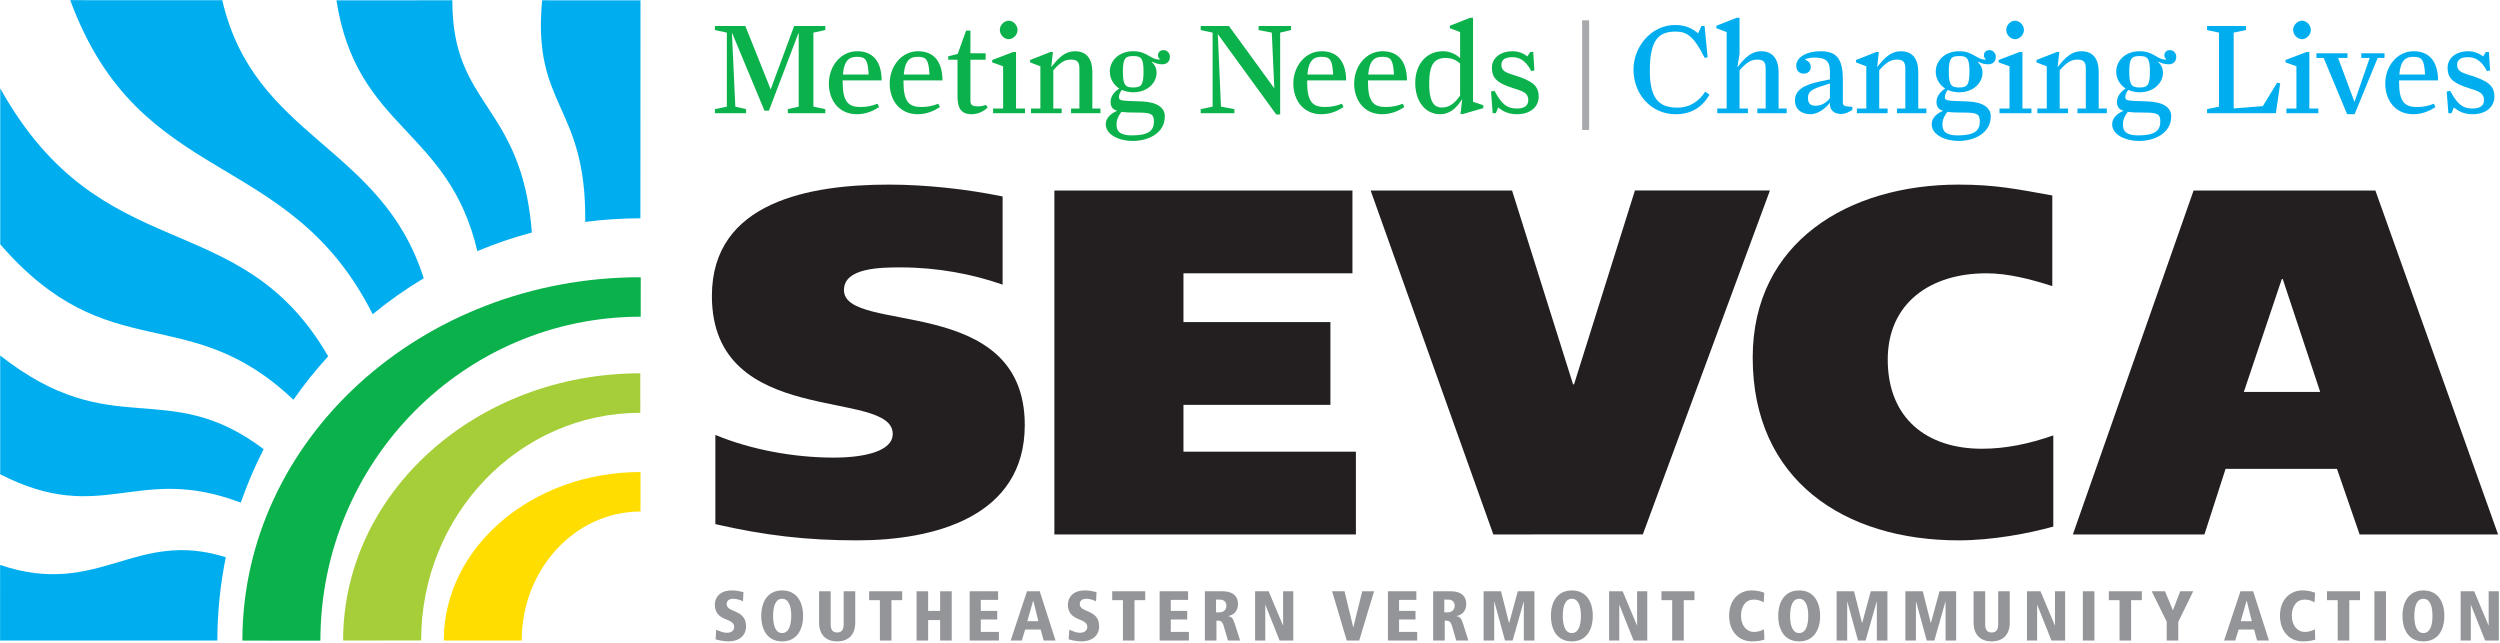<?xml version="1.0" encoding="UTF-8" standalone="no"?>
<!DOCTYPE svg PUBLIC "-//W3C//DTD SVG 1.1//EN" "http://www.w3.org/Graphics/SVG/1.1/DTD/svg11.dtd">
<svg width="100%" height="100%" viewBox="0 0 1170 301" version="1.1" xmlns="http://www.w3.org/2000/svg" xmlns:xlink="http://www.w3.org/1999/xlink" xml:space="preserve" xmlns:serif="http://www.serif.com/" style="fill-rule:evenodd;clip-rule:evenodd;stroke-linejoin:round;stroke-miterlimit:2;">
    <g transform="matrix(1,0,0,1,-693.748,-1501.69)">
        <g transform="matrix(4.167,0,0,4.167,0,0)">
            <g id="Layer-1" serif:id="Layer 1">
                <g transform="matrix(1,0,0,1,246.78,363.755)">
                    <path d="M0,8.881L1.338,8.597L1.338,0.284L0,-0.001L0,-0.456L3.416,-0.456L6.263,6.661L8.896,-0.456L12.397,-0.456L12.397,-0.001L11.06,0.284L11.06,8.597L12.397,8.881L12.397,9.337L8.185,9.337L8.185,8.881L9.408,8.597L9.408,0.27L6.063,9.052L5.565,9.052L1.907,0.27L2.291,8.597L3.501,8.881L3.501,9.337L0,9.337L0,8.881Z" style="fill:rgb(11,177,75);fill-rule:nonzero;"/>
                </g>
                <g transform="matrix(1,0,0,1,261.155,370.586)">
                    <path d="M0,-1.836L2.89,-1.836C2.805,-3.487 2.548,-3.828 1.595,-3.828C0.769,-3.828 0.143,-3.516 0,-1.836M-1.579,-0.825C-1.579,-2.747 -0.271,-4.455 1.608,-4.455C3.061,-4.455 4.327,-3.658 4.355,-1.182L-0.028,-1.182L-0.028,-0.996C-0.028,1.238 0.612,1.809 1.965,1.809C2.762,1.809 3.288,1.666 3.887,1.437L4.057,1.822C3.388,2.249 2.591,2.619 1.566,2.619C-0.54,2.619 -1.579,0.954 -1.579,-0.825" style="fill:rgb(11,177,75);fill-rule:nonzero;"/>
                </g>
                <g transform="matrix(1,0,0,1,267.987,370.586)">
                    <path d="M0,-1.836L2.89,-1.836C2.805,-3.487 2.548,-3.828 1.595,-3.828C0.769,-3.828 0.143,-3.516 0,-1.836M-1.579,-0.825C-1.579,-2.747 -0.271,-4.455 1.608,-4.455C3.061,-4.455 4.327,-3.658 4.355,-1.182L-0.028,-1.182L-0.028,-0.996C-0.028,1.238 0.612,1.809 1.965,1.809C2.762,1.809 3.288,1.666 3.887,1.437L4.057,1.822C3.388,2.249 2.591,2.619 1.566,2.619C-0.54,2.619 -1.579,0.954 -1.579,-0.825" style="fill:rgb(11,177,75);fill-rule:nonzero;"/>
                </g>
                <g transform="matrix(1,0,0,1,272.984,370.315)">
                    <path d="M0,-3.615L1.067,-3.886L2.007,-6.505L2.491,-6.505L2.491,-3.956L4.199,-3.956L4.199,-3.231L2.491,-3.231L2.491,1.366C2.491,1.808 2.662,2.007 3.303,2.007C3.715,2.007 3.985,1.922 4.256,1.851L4.427,2.15C3.985,2.534 3.431,2.89 2.604,2.89C1.324,2.89 1.039,2.022 1.039,0.883L1.039,-3.231L0,-3.231L0,-3.615Z" style="fill:rgb(11,177,75);fill-rule:nonzero;"/>
                </g>
                <g transform="matrix(1,0,0,1,278.777,372.053)">
                    <path d="M0,-8.313C0,-8.84 0.47,-9.352 0.996,-9.352C1.522,-9.352 1.992,-8.84 1.992,-8.313C1.992,-7.788 1.522,-7.274 0.996,-7.274C0.47,-7.274 0,-7.788 0,-8.313M-0.755,0.511L0.37,0.511L0.37,-4.229L-0.854,-4.67L-0.854,-4.94L1.494,-5.836L1.821,-5.836L1.821,0.511L2.832,0.511L2.832,1.039L-0.755,1.039L-0.755,0.511Z" style="fill:rgb(11,177,75);fill-rule:nonzero;"/>
                </g>
                <g transform="matrix(1,0,0,1,282.278,366.658)">
                    <path d="M0,5.907L1.054,5.907L1.054,1.167L-0.1,0.725L-0.1,0.456L2.178,-0.441L2.463,-0.441L2.277,1.21L2.306,1.224C3.132,0.157 3.857,-0.527 4.939,-0.527C6.32,-0.527 6.89,0.427 6.89,1.794L6.89,5.907L7.801,5.907L7.801,6.434L4.498,6.434L4.498,5.907L5.438,5.907L5.438,1.409C5.438,0.669 5.182,0.413 4.483,0.413C3.772,0.413 3.288,0.741 2.506,1.608L2.506,5.907L3.444,5.907L3.444,6.434L0,6.434L0,5.907Z" style="fill:rgb(11,177,75);fill-rule:nonzero;"/>
                </g>
                <g transform="matrix(1,0,0,1,294.918,373.789)">
                    <path d="M0,-5.366C0,-6.875 -0.271,-7.117 -1.153,-7.117C-2.035,-7.117 -2.32,-6.875 -2.32,-5.366C-2.32,-3.844 -2.035,-3.588 -1.153,-3.588C-0.271,-3.588 0,-3.844 0,-5.366M-2.477,-0.854C-2.804,-0.428 -3.032,-0.014 -3.032,0.569C-3.032,1.124 -2.89,1.793 -1.295,1.793C0.584,1.793 1.167,1.238 1.167,0.242C1.167,-0.64 0.825,-0.769 -0.74,-0.769C-1.48,-0.769 -2.05,-0.783 -2.477,-0.854M-4.242,0.541C-4.242,-0.185 -3.644,-0.683 -2.961,-0.969C-3.516,-1.138 -3.701,-1.452 -3.701,-1.993C-3.701,-2.662 -3.174,-3.174 -2.733,-3.472C-3.402,-3.914 -3.786,-4.612 -3.786,-5.366C-3.786,-6.562 -2.804,-7.658 -1.153,-7.658C0.441,-7.658 0.769,-6.705 1.822,-6.719L1.822,-6.79C1.693,-6.875 1.623,-7.017 1.623,-7.217C1.623,-7.487 1.822,-7.786 2.249,-7.786C2.662,-7.786 2.961,-7.429 2.961,-7.046C2.961,-6.49 2.604,-6.191 2.106,-6.191C1.637,-6.191 1.267,-6.32 0.982,-6.49L0.939,-6.448C1.21,-6.164 1.466,-5.836 1.466,-5.224C1.466,-4.156 0.484,-3.047 -1.153,-3.047C-1.637,-3.047 -2.078,-3.146 -2.434,-3.316C-2.619,-3.074 -2.762,-2.79 -2.762,-2.519C-2.762,-2.05 -2.463,-2.107 -0.214,-2.021C1.565,-1.95 2.392,-1.295 2.392,-0.355C2.392,1.594 0.47,2.42 -1.225,2.42C-2.662,2.42 -4.242,1.765 -4.242,0.541" style="fill:rgb(11,177,75);fill-rule:nonzero;"/>
                </g>
                <g transform="matrix(1,0,0,1,303.259,372.323)">
                    <path d="M0,-8.114L0.355,0.029L1.864,0.313L1.864,0.769L-1.922,0.769L-1.922,0.313L-0.584,0.029L-0.584,-8.284L-1.922,-8.569L-1.922,-9.024L1.252,-9.024L6.348,-2.022L6.063,-8.284L4.583,-8.569L4.583,-9.024L8.226,-9.024L8.226,-8.569L7.003,-8.284L7.003,0.91L6.562,0.91L0,-8.114Z" style="fill:rgb(11,177,75);fill-rule:nonzero;"/>
                </g>
                <g transform="matrix(1,0,0,1,313.32,370.586)">
                    <path d="M0,-1.836L2.891,-1.836C2.805,-3.487 2.549,-3.828 1.596,-3.828C0.77,-3.828 0.143,-3.516 0,-1.836M-1.578,-0.825C-1.578,-2.747 -0.27,-4.455 1.609,-4.455C3.061,-4.455 4.328,-3.658 4.355,-1.182L-0.027,-1.182L-0.027,-0.996C-0.027,1.238 0.613,1.809 1.965,1.809C2.762,1.809 3.289,1.666 3.887,1.437L4.057,1.822C3.389,2.249 2.592,2.619 1.566,2.619C-0.539,2.619 -1.578,0.954 -1.578,-0.825" style="fill:rgb(11,177,75);fill-rule:nonzero;"/>
                </g>
                <g transform="matrix(1,0,0,1,320.152,370.586)">
                    <path d="M0,-1.836L2.891,-1.836C2.805,-3.487 2.549,-3.828 1.596,-3.828C0.77,-3.828 0.143,-3.516 0,-1.836M-1.578,-0.825C-1.578,-2.747 -0.27,-4.455 1.609,-4.455C3.061,-4.455 4.328,-3.658 4.355,-1.182L-0.027,-1.182L-0.027,-0.996C-0.027,1.238 0.613,1.809 1.965,1.809C2.762,1.809 3.289,1.666 3.887,1.437L4.057,1.822C3.389,2.249 2.592,2.619 1.566,2.619C-0.539,2.619 -1.578,0.954 -1.578,-0.825" style="fill:rgb(11,177,75);fill-rule:nonzero;"/>
                </g>
                <g transform="matrix(1,0,0,1,330.473,364.451)">
                    <path d="M0,6.676L0,3.061C-0.441,2.662 -0.953,2.434 -1.65,2.434C-2.164,2.434 -2.549,2.563 -2.861,2.862C-3.289,3.274 -3.473,4.086 -3.473,5.381C-3.473,6.648 -3.23,7.43 -2.818,7.758C-2.563,7.957 -2.264,8 -2.035,8C-1.082,8 -0.527,7.373 0,6.676M-5.039,5.252C-5.039,3.061 -3.715,1.68 -1.936,1.68C-1.195,1.68 -0.527,1.965 0,2.448L0,-0.47L-1.152,-0.91L-1.152,-1.181L1.125,-2.078L1.451,-2.078L1.451,7.36L2.605,7.743L2.605,8.071L0.328,8.726L0.043,8.726L0.229,7.117L0.199,7.104C-0.441,8.1 -1.182,8.754 -2.234,8.754C-3.914,8.754 -5.039,7.317 -5.039,5.252" style="fill:rgb(11,177,75);fill-rule:nonzero;"/>
                </g>
                <g transform="matrix(1,0,0,1,334.742,366.885)">
                    <path d="M0,5.566L-0.256,6.207L-0.611,6.207L-0.797,3.772L-0.412,3.687C0.428,5.253 1.025,5.679 2.107,5.679C3.061,5.679 3.387,5.281 3.387,4.726C3.387,3.986 2.848,3.744 1.85,3.445C-0.342,2.791 -0.697,2.092 -0.697,1.111C-0.697,-0.1 0.398,-0.754 1.58,-0.754C2.277,-0.754 2.848,-0.526 3.287,-0.17L3.602,-0.668L3.943,-0.668L4.07,1.395L3.729,1.48C3.047,0.185 2.32,-0.085 1.58,-0.085C0.797,-0.085 0.369,0.185 0.369,0.769C0.369,1.395 0.783,1.623 1.623,1.878C3.871,2.562 4.555,3.117 4.555,4.355C4.555,5.466 3.658,6.32 2.107,6.32C1.152,6.32 0.57,6.007 0,5.566" style="fill:rgb(11,177,75);fill-rule:nonzero;"/>
                </g>
                <g transform="matrix(1,0,0,1,0,-54.371)">
                    <rect x="344.18" y="417.029" width="0.783" height="12.313" style="fill:rgb(167,169,172);"/>
                </g>
                <g transform="matrix(1,0,0,1,349.943,368.194)">
                    <path d="M0,0.001C0,-2.548 1.965,-5.01 4.684,-5.01C5.965,-5.01 6.676,-4.554 7.26,-4.07L7.629,-4.895L7.986,-4.895L8.328,-1.395L8,-1.31C6.805,-3.714 6.008,-4.27 4.754,-4.27C2.861,-4.27 1.836,-3.415 1.836,0.144C1.836,3.303 2.904,4.271 4.926,4.271C6.363,4.271 7.389,3.517 8.057,2.478L8.541,2.819C7.715,4.228 6.506,5.011 4.74,5.011C1.908,5.011 0,2.677 0,0.001" style="fill:rgb(0,174,239);fill-rule:nonzero;"/>
                </g>
                <g transform="matrix(1,0,0,1,359.352,362.901)">
                    <path d="M0,9.664L1.055,9.664L1.055,1.081L-0.1,0.641L-0.1,0.369L2.178,-0.527L2.506,-0.527L2.506,3.516L2.277,4.967L2.307,4.981C3.133,3.914 3.857,3.23 4.939,3.23C6.32,3.23 6.891,4.256 6.891,5.551L6.891,9.664L7.801,9.664L7.801,10.191L4.498,10.191L4.498,9.664L5.438,9.664L5.438,5.166C5.438,4.426 5.182,4.17 4.484,4.17C3.773,4.17 3.289,4.498 2.506,5.365L2.506,9.664L3.445,9.664L3.445,10.191L0,10.191L0,9.664Z" style="fill:rgb(0,174,239);fill-rule:nonzero;"/>
                </g>
                <g transform="matrix(1,0,0,1,372.006,367.924)">
                    <path d="M0,3.488L0,1.822L-1.082,2.177C-2.234,2.562 -2.463,2.861 -2.463,3.459C-2.463,4.071 -2.191,4.328 -1.623,4.328C-0.939,4.328 -0.469,4.029 0,3.488M-3.928,3.758C-3.928,2.549 -2.918,1.978 -1.082,1.594L0,1.367L0,0.427C0,-0.811 -0.641,-1.081 -1.75,-1.081C-2.234,-1.081 -2.605,-0.967 -2.775,-0.882L-2.775,-0.825C-2.334,-0.711 -2.148,-0.341 -2.148,0C-2.148,0.414 -2.477,0.726 -2.945,0.726C-3.445,0.726 -3.785,0.356 -3.785,-0.157C-3.785,-1.224 -2.406,-1.793 -1.109,-1.793C0.584,-1.793 1.451,-1.153 1.451,1.338L1.451,3.915C1.451,4.355 1.637,4.413 2.52,4.455L2.52,4.783C2.291,4.939 1.836,5.253 1.225,5.253C0.512,5.253 0,4.84 0,4.185L0,3.986C-0.455,4.597 -1.324,5.281 -2.191,5.281C-3.23,5.281 -3.928,4.683 -3.928,3.758" style="fill:rgb(0,174,239);fill-rule:nonzero;"/>
                </g>
                <g transform="matrix(1,0,0,1,375.037,366.658)">
                    <path d="M0,5.907L1.055,5.907L1.055,1.167L-0.1,0.725L-0.1,0.456L2.178,-0.441L2.463,-0.441L2.277,1.21L2.307,1.224C3.133,0.157 3.857,-0.527 4.939,-0.527C6.32,-0.527 6.891,0.427 6.891,1.794L6.891,5.907L7.801,5.907L7.801,6.434L4.498,6.434L4.498,5.907L5.438,5.907L5.438,1.409C5.438,0.669 5.182,0.413 4.484,0.413C3.773,0.413 3.289,0.741 2.506,1.608L2.506,5.907L3.445,5.907L3.445,6.434L0,6.434L0,5.907Z" style="fill:rgb(0,174,239);fill-rule:nonzero;"/>
                </g>
                <g transform="matrix(1,0,0,1,387.678,373.789)">
                    <path d="M0,-5.366C0,-6.875 -0.271,-7.117 -1.154,-7.117C-2.035,-7.117 -2.32,-6.875 -2.32,-5.366C-2.32,-3.844 -2.035,-3.588 -1.154,-3.588C-0.271,-3.588 0,-3.844 0,-5.366M-2.477,-0.854C-2.805,-0.428 -3.033,-0.014 -3.033,0.569C-3.033,1.124 -2.891,1.793 -1.295,1.793C0.584,1.793 1.166,1.238 1.166,0.242C1.166,-0.64 0.824,-0.769 -0.74,-0.769C-1.48,-0.769 -2.051,-0.783 -2.477,-0.854M-4.242,0.541C-4.242,-0.185 -3.645,-0.683 -2.961,-0.969C-3.516,-1.138 -3.701,-1.452 -3.701,-1.993C-3.701,-2.662 -3.174,-3.174 -2.734,-3.472C-3.402,-3.914 -3.787,-4.612 -3.787,-5.366C-3.787,-6.562 -2.805,-7.658 -1.154,-7.658C0.441,-7.658 0.768,-6.705 1.822,-6.719L1.822,-6.79C1.693,-6.875 1.623,-7.017 1.623,-7.217C1.623,-7.487 1.822,-7.786 2.248,-7.786C2.662,-7.786 2.961,-7.429 2.961,-7.046C2.961,-6.49 2.604,-6.191 2.105,-6.191C1.637,-6.191 1.266,-6.32 0.982,-6.49L0.939,-6.448C1.209,-6.164 1.465,-5.836 1.465,-5.224C1.465,-4.156 0.484,-3.047 -1.154,-3.047C-1.637,-3.047 -2.078,-3.146 -2.434,-3.316C-2.619,-3.074 -2.762,-2.79 -2.762,-2.519C-2.762,-2.05 -2.463,-2.107 -0.215,-2.021C1.564,-1.95 2.391,-1.295 2.391,-0.355C2.391,1.594 0.469,2.42 -1.225,2.42C-2.662,2.42 -4.242,1.765 -4.242,0.541" style="fill:rgb(0,174,239);fill-rule:nonzero;"/>
                </g>
                <g transform="matrix(1,0,0,1,391.805,372.053)">
                    <path d="M0,-8.313C0,-8.84 0.471,-9.352 0.996,-9.352C1.523,-9.352 1.992,-8.84 1.992,-8.313C1.992,-7.788 1.523,-7.274 0.996,-7.274C0.471,-7.274 0,-7.788 0,-8.313M-0.754,0.511L0.371,0.511L0.371,-4.229L-0.854,-4.67L-0.854,-4.94L1.494,-5.836L1.822,-5.836L1.822,0.511L2.832,0.511L2.832,1.039L-0.754,1.039L-0.754,0.511Z" style="fill:rgb(0,174,239);fill-rule:nonzero;"/>
                </g>
                <g transform="matrix(1,0,0,1,395.307,366.658)">
                    <path d="M0,5.907L1.053,5.907L1.053,1.167L-0.1,0.725L-0.1,0.456L2.178,-0.441L2.463,-0.441L2.277,1.21L2.305,1.224C3.131,0.157 3.857,-0.527 4.939,-0.527C6.32,-0.527 6.889,0.427 6.889,1.794L6.889,5.907L7.801,5.907L7.801,6.434L4.498,6.434L4.498,5.907L5.438,5.907L5.438,1.409C5.438,0.669 5.182,0.413 4.482,0.413C3.771,0.413 3.287,0.741 2.504,1.608L2.504,5.907L3.443,5.907L3.443,6.434L0,6.434L0,5.907Z" style="fill:rgb(0,174,239);fill-rule:nonzero;"/>
                </g>
                <g transform="matrix(1,0,0,1,407.945,373.789)">
                    <path d="M0,-5.366C0,-6.875 -0.27,-7.117 -1.152,-7.117C-2.035,-7.117 -2.32,-6.875 -2.32,-5.366C-2.32,-3.844 -2.035,-3.588 -1.152,-3.588C-0.27,-3.588 0,-3.844 0,-5.366M-2.477,-0.854C-2.803,-0.428 -3.031,-0.014 -3.031,0.569C-3.031,1.124 -2.889,1.793 -1.295,1.793C0.584,1.793 1.168,1.238 1.168,0.242C1.168,-0.64 0.826,-0.769 -0.74,-0.769C-1.48,-0.769 -2.049,-0.783 -2.477,-0.854M-4.242,0.541C-4.242,-0.185 -3.643,-0.683 -2.961,-0.969C-3.516,-1.138 -3.701,-1.452 -3.701,-1.993C-3.701,-2.662 -3.174,-3.174 -2.732,-3.472C-3.402,-3.914 -3.785,-4.612 -3.785,-5.366C-3.785,-6.562 -2.803,-7.658 -1.152,-7.658C0.441,-7.658 0.77,-6.705 1.822,-6.719L1.822,-6.79C1.693,-6.875 1.623,-7.017 1.623,-7.217C1.623,-7.487 1.822,-7.786 2.25,-7.786C2.662,-7.786 2.961,-7.429 2.961,-7.046C2.961,-6.49 2.605,-6.191 2.107,-6.191C1.637,-6.191 1.268,-6.32 0.982,-6.49L0.939,-6.448C1.211,-6.164 1.467,-5.836 1.467,-5.224C1.467,-4.156 0.484,-3.047 -1.152,-3.047C-1.637,-3.047 -2.078,-3.146 -2.434,-3.316C-2.619,-3.074 -2.762,-2.79 -2.762,-2.519C-2.762,-2.05 -2.463,-2.107 -0.213,-2.021C1.566,-1.95 2.393,-1.295 2.393,-0.355C2.393,1.594 0.471,2.42 -1.225,2.42C-2.662,2.42 -4.242,1.765 -4.242,0.541" style="fill:rgb(0,174,239);fill-rule:nonzero;"/>
                </g>
                <g transform="matrix(1,0,0,1,414.365,363.755)">
                    <path d="M0,8.881L1.338,8.597L1.338,0.284L0,-0.001L0,-0.456L4.369,-0.456L4.369,-0.001L2.988,0.284L2.988,8.796L6.262,8.54L7.871,5.906L8.213,5.978L7.729,9.337L0,9.337L0,8.881Z" style="fill:rgb(0,174,239);fill-rule:nonzero;"/>
                </g>
                <g transform="matrix(1,0,0,1,424.029,372.053)">
                    <path d="M0,-8.313C0,-8.84 0.471,-9.352 0.996,-9.352C1.523,-9.352 1.992,-8.84 1.992,-8.313C1.992,-7.788 1.523,-7.274 0.996,-7.274C0.471,-7.274 0,-7.788 0,-8.313M-0.754,0.511L0.371,0.511L0.371,-4.229L-0.854,-4.67L-0.854,-4.94L1.494,-5.836L1.822,-5.836L1.822,0.511L2.832,0.511L2.832,1.039L-0.754,1.039L-0.754,0.511Z" style="fill:rgb(0,174,239);fill-rule:nonzero;"/>
                </g>
                <g transform="matrix(1,0,0,1,427.459,372.68)">
                    <path d="M0,-5.795L-0.811,-5.795L-0.811,-6.32L2.676,-6.32L2.676,-5.795L1.623,-5.795L3.459,-0.856L5.168,-5.795L4.229,-5.795L4.229,-6.32L6.832,-6.32L6.832,-5.795L6.064,-5.795L3.475,0.525L2.635,0.525L0,-5.795Z" style="fill:rgb(0,174,239);fill-rule:nonzero;"/>
                </g>
                <g transform="matrix(1,0,0,1,435.957,370.586)">
                    <path d="M0,-1.836L2.889,-1.836C2.805,-3.487 2.547,-3.828 1.594,-3.828C0.768,-3.828 0.143,-3.516 0,-1.836M-1.58,-0.825C-1.58,-2.747 -0.271,-4.455 1.607,-4.455C3.061,-4.455 4.326,-3.658 4.355,-1.182L-0.029,-1.182L-0.029,-0.996C-0.029,1.238 0.611,1.809 1.965,1.809C2.762,1.809 3.287,1.666 3.885,1.437L4.057,1.822C3.387,2.249 2.59,2.619 1.566,2.619C-0.541,2.619 -1.58,0.954 -1.58,-0.825" style="fill:rgb(0,174,239);fill-rule:nonzero;"/>
                </g>
                <g transform="matrix(1,0,0,1,442.078,366.885)">
                    <path d="M0,5.566L-0.258,6.207L-0.613,6.207L-0.799,3.772L-0.414,3.687C0.426,5.253 1.023,5.679 2.105,5.679C3.059,5.679 3.387,5.281 3.387,4.726C3.387,3.986 2.846,3.744 1.85,3.445C-0.342,2.791 -0.699,2.092 -0.699,1.111C-0.699,-0.1 0.398,-0.754 1.578,-0.754C2.277,-0.754 2.846,-0.526 3.287,-0.17L3.6,-0.668L3.941,-0.668L4.07,1.395L3.729,1.48C3.045,0.185 2.318,-0.085 1.578,-0.085C0.797,-0.085 0.369,0.185 0.369,0.769C0.369,1.395 0.781,1.623 1.621,1.878C3.871,2.562 4.555,3.117 4.555,4.355C4.555,5.466 3.656,6.32 2.105,6.32C1.152,6.32 0.568,6.007 0,5.566" style="fill:rgb(0,174,239);fill-rule:nonzero;"/>
                </g>
                <g transform="matrix(0.902,-0.432,-0.432,-0.902,214.575,387.835)">
                    <path d="M-9.004,-4.37C-6.736,-3.813 -4.426,-3.423 -2.089,-3.204C0.105,12.361 -12.485,19.164 -9.004,34.73L-24.402,42.108C-26.523,19.54 -9.414,16.681 -9.004,-4.37" style="fill:rgb(0,174,239);fill-rule:nonzero;"/>
                </g>
                <g transform="matrix(0.323,-0.946,-0.946,-0.323,202.805,374.436)">
                    <path d="M-24.401,-8.9C-11.314,6.085 -23.519,18.231 -7.822,35.692L-24.401,30.032C-33.8,13.861 -23.404,8.195 -30.284,-6.783C-28.275,-7.361 -26.307,-8.067 -24.401,-8.9" style="fill:rgb(0,174,239);fill-rule:nonzero;"/>
                </g>
                <g transform="matrix(-0.346,-0.938,-0.938,0.346,171.909,415.194)">
                    <path d="M-14.191,-16.02C-7.621,-7.545 -13.597,-1.071 -6.227,8.066L-14.191,11.006L-22.643,-11.889C-19.639,-13.006 -16.819,-14.395 -14.191,-16.02" style="fill:rgb(0,174,239);fill-rule:nonzero;"/>
                </g>
                <g transform="matrix(-0.095,-0.995,-0.995,0.095,180.789,395.111)">
                    <path d="M-17.101,-13.752C-7.841,-3.622 -14.914,3.072 -3.813,14.718L-17.101,15.986C-24.077,5.04 -17.304,0.606 -22.841,-10.624C-20.845,-11.537 -18.929,-12.583 -17.101,-13.752" style="fill:rgb(0,174,239);fill-rule:nonzero;"/>
                </g>
                <g transform="matrix(0.765,-0.644,-0.644,-0.765,231.368,376.606)">
                    <path d="M-10.3,-4.248C-1.82,7.622 -8.126,12.248 -0.34,21.458L-10.3,29.839C-17.955,17.227 -9.9,10.801 -16.334,-1.903C-14.285,-2.539 -12.271,-3.324 -10.3,-4.248" style="fill:rgb(0,174,239);fill-rule:nonzero;"/>
                </g>
                <g transform="matrix(0.97,0.242,0.242,-0.97,229.21,384.905)">
                    <path d="M3.01,0.343C4.915,1.093 6.889,1.727 8.926,2.238L3.01,25.998L-7.713,23.328C-5.898,11.364 -0.033,13.192 3.01,0.343" style="fill:rgb(0,174,239);fill-rule:nonzero;"/>
                </g>
                <g transform="matrix(0.548,0.836,0.836,-0.548,213.403,418.802)">
                    <path d="M12.907,-4.966C4.162,0.77 2.501,13.695 9.196,23.902L12.907,21.468C8.865,15.306 11.017,6.753 17.713,2.361L12.907,-4.966Z" style="fill:rgb(255,221,0);fill-rule:nonzero;"/>
                </g>
                <g transform="matrix(-0.773,-0.634,-0.634,0.773,199.291,418.321)">
                    <path d="M-20.084,-37.196C-5.828,-25.497 -2.794,-5.626 -13.308,7.186L-20.084,1.626C-11.125,-9.292 -12.384,-25.136 -22.899,-33.765L-20.084,-37.196Z" style="fill:rgb(166,206,56);fill-rule:nonzero;"/>
                </g>
                <g transform="matrix(0.631,0.776,0.776,-0.631,186.13,407.449)">
                    <path d="M24.078,-9.814C6.588,4.419 5.051,31.482 20.639,50.637L24.078,47.839C11.544,32.437 14.02,9.668 29.608,-3.018L24.078,-9.814Z" style="fill:rgb(11,177,75);fill-rule:nonzero;"/>
                </g>
                <g transform="matrix(1,0,0,1,249.929,431.191)">
                    <path d="M0,-3.283C-0.308,-3.441 -0.744,-3.566 -1.094,-3.566C-1.512,-3.566 -1.83,-3.379 -1.83,-2.966C-1.83,-1.959 0.35,-2.427 0.35,-0.462C0.35,0.585 -0.482,1.221 -1.584,1.221C-2.259,1.221 -2.838,1.062 -3.074,0.99L-3.003,-0.089C-2.615,0.063 -2.274,0.252 -1.79,0.252C-1.377,0.252 -0.982,0.047 -0.982,-0.406C-0.982,-1.476 -3.161,-0.952 -3.161,-2.926C-3.161,-3.093 -3.098,-4.504 -1.242,-4.504C-0.736,-4.504 -0.419,-4.416 0.056,-4.313L0,-3.283Z" style="fill:rgb(147,149,152);fill-rule:nonzero;"/>
                </g>
                <g transform="matrix(1,0,0,1,254.329,427.625)">
                    <path d="M0,3.851C0.752,3.851 1.022,2.986 1.022,1.926C1.022,0.864 0.752,0 0,0C-0.752,0 -1.015,0.864 -1.015,1.926C-1.015,2.986 -0.752,3.851 0,3.851M0,-0.937C1.594,-0.937 2.354,0.299 2.354,1.926C2.354,3.549 1.594,4.788 0,4.788C-1.594,4.788 -2.346,3.549 -2.346,1.926C-2.346,0.299 -1.594,-0.937 0,-0.937" style="fill:rgb(147,149,152);fill-rule:nonzero;"/>
                </g>
                <g transform="matrix(1,0,0,1,258.481,432.412)">
                    <path d="M0,-5.629L1.3,-5.629L1.3,-1.895C1.3,-1.342 1.506,-1 2.03,-1C2.552,-1 2.759,-1.342 2.759,-1.895L2.759,-5.629L4.059,-5.629L4.059,-2.102C4.059,-0.731 3.272,0 2.03,0C0.785,0 0,-0.731 0,-2.102L0,-5.629Z" style="fill:rgb(147,149,152);fill-rule:nonzero;"/>
                </g>
                <g transform="matrix(1,0,0,1,265.307,431.318)">
                    <path d="M0,-3.537L-1.205,-3.537L-1.205,-4.535L2.505,-4.535L2.505,-3.537L1.298,-3.537L1.298,0.998L0,0.998L0,-3.537Z" style="fill:rgb(147,149,152);fill-rule:nonzero;"/>
                </g>
                <g transform="matrix(1,0,0,1,272.074,429.083)">
                    <path d="M0,0.935L-1.348,0.935L-1.348,3.234L-2.647,3.234L-2.647,-2.299L-1.348,-2.299L-1.348,-0.096L0,-0.096L0,-2.299L1.301,-2.299L1.301,3.234L0,3.234L0,0.935Z" style="fill:rgb(147,149,152);fill-rule:nonzero;"/>
                </g>
                <g transform="matrix(1,0,0,1,275.389,432.316)">
                    <path d="M0,-5.533L3.194,-5.533L3.194,-4.566L1.251,-4.566L1.251,-3.33L3.099,-3.33L3.099,-2.363L1.251,-2.363L1.251,-0.968L3.289,-0.968L3.289,0L0,0L0,-5.533Z" style="fill:rgb(147,149,152);fill-rule:nonzero;"/>
                </g>
                <g transform="matrix(1,0,0,1,282.538,431.255)">
                    <path d="M0,-3.41L-0.016,-3.41L-0.675,-1.11L0.569,-1.11L0,-3.41ZM0.824,-0.176L-0.913,-0.176L-1.292,1.062L-2.544,1.062L-0.706,-4.472L0.721,-4.472L2.497,1.062L1.165,1.062L0.824,-0.176Z" style="fill:rgb(147,149,152);fill-rule:nonzero;"/>
                </g>
                <g transform="matrix(1,0,0,1,289.584,431.191)">
                    <path d="M0,-3.283C-0.31,-3.441 -0.744,-3.566 -1.094,-3.566C-1.515,-3.566 -1.83,-3.379 -1.83,-2.966C-1.83,-1.959 0.35,-2.427 0.35,-0.462C0.35,0.585 -0.484,1.221 -1.586,1.221C-2.259,1.221 -2.838,1.062 -3.076,0.99L-3.005,-0.089C-2.616,0.063 -2.274,0.252 -1.79,0.252C-1.379,0.252 -0.982,0.047 -0.982,-0.406C-0.982,-1.476 -3.164,-0.952 -3.164,-2.926C-3.164,-3.093 -3.101,-4.504 -1.244,-4.504C-0.736,-4.504 -0.421,-4.416 0.056,-4.313L0,-3.283Z" style="fill:rgb(147,149,152);fill-rule:nonzero;"/>
                </g>
                <g transform="matrix(1,0,0,1,292.605,431.318)">
                    <path d="M0,-3.537L-1.206,-3.537L-1.206,-4.535L2.503,-4.535L2.503,-3.537L1.298,-3.537L1.298,0.998L0,0.998L0,-3.537Z" style="fill:rgb(147,149,152);fill-rule:nonzero;"/>
                </g>
                <g transform="matrix(1,0,0,1,296.726,432.316)">
                    <path d="M0,-5.533L3.193,-5.533L3.193,-4.566L1.252,-4.566L1.252,-3.33L3.098,-3.33L3.098,-2.363L1.252,-2.363L1.252,-0.968L3.288,-0.968L3.288,0L0,0L0,-5.533Z" style="fill:rgb(147,149,152);fill-rule:nonzero;"/>
                </g>
                <g transform="matrix(1,0,0,1,303.059,429.954)">
                    <path d="M0,-0.809L0.404,-0.809C0.903,-0.809 1.165,-1.142 1.165,-1.538C1.165,-1.769 1.094,-2.237 0.396,-2.237L0,-2.237L0,-0.809ZM-1.253,-3.171L0.776,-3.171C1.688,-3.171 2.465,-2.767 2.465,-1.745C2.465,-1.515 2.434,-0.603 1.363,-0.388L1.363,-0.372C1.769,-0.327 1.925,-0.105 2.132,0.555L2.703,2.362L1.34,2.362L0.911,0.879C0.696,0.126 0.523,0.126 0.048,0.126L0.048,2.362L-1.253,2.362L-1.253,-3.171Z" style="fill:rgb(147,149,152);fill-rule:nonzero;"/>
                </g>
                <g transform="matrix(1,0,0,1,307.448,432.316)">
                    <path d="M0,-5.533L1.522,-5.533L3.13,-1.698L3.146,-1.698L3.146,-5.533L4.288,-5.533L4.288,0L2.751,0L1.157,-4.004L1.142,-4.004L1.142,0L0,0L0,-5.533Z" style="fill:rgb(147,149,152);fill-rule:nonzero;"/>
                </g>
                <g transform="matrix(1,0,0,1,316.096,432.316)">
                    <path d="M0,-5.533L1.395,-5.533L2.369,-1.5L2.385,-1.5L3.383,-5.533L4.715,-5.533L3.043,0L1.648,0L0,-5.533Z" style="fill:rgb(147,149,152);fill-rule:nonzero;"/>
                </g>
                <g transform="matrix(1,0,0,1,322.365,432.316)">
                    <path d="M0,-5.533L3.193,-5.533L3.193,-4.566L1.252,-4.566L1.252,-3.33L3.098,-3.33L3.098,-2.363L1.252,-2.363L1.252,-0.968L3.287,-0.968L3.287,0L0,0L0,-5.533Z" style="fill:rgb(147,149,152);fill-rule:nonzero;"/>
                </g>
                <g transform="matrix(1,0,0,1,328.697,429.954)">
                    <path d="M0,-0.809L0.406,-0.809C0.904,-0.809 1.166,-1.142 1.166,-1.538C1.166,-1.769 1.094,-2.237 0.398,-2.237L0,-2.237L0,-0.809ZM-1.252,-3.171L0.777,-3.171C1.688,-3.171 2.465,-2.767 2.465,-1.745C2.465,-1.515 2.434,-0.603 1.363,-0.388L1.363,-0.372C1.768,-0.327 1.926,-0.105 2.133,0.555L2.703,2.362L1.34,2.362L0.912,0.879C0.697,0.126 0.525,0.126 0.049,0.126L0.049,2.362L-1.252,2.362L-1.252,-3.171Z" style="fill:rgb(147,149,152);fill-rule:nonzero;"/>
                </g>
                <g transform="matrix(1,0,0,1,337.629,431.161)">
                    <path d="M0,-3.221L-0.014,-3.221L-1.258,1.156L-2.115,1.156L-3.313,-3.221L-3.328,-3.221L-3.328,1.156L-4.518,1.156L-4.518,-4.377L-2.561,-4.377L-1.662,-0.818L-1.646,-0.818L-0.68,-4.377L1.191,-4.377L1.191,1.156L0,1.156L0,-3.221Z" style="fill:rgb(147,149,152);fill-rule:nonzero;"/>
                </g>
                <g transform="matrix(1,0,0,1,343.019,427.625)">
                    <path d="M0,3.851C0.754,3.851 1.021,2.986 1.021,1.926C1.021,0.864 0.754,0 0,0C-0.752,0 -1.014,0.864 -1.014,1.926C-1.014,2.986 -0.752,3.851 0,3.851M0,-0.937C1.594,-0.937 2.354,0.299 2.354,1.926C2.354,3.549 1.594,4.788 0,4.788C-1.592,4.788 -2.346,3.549 -2.346,1.926C-2.346,0.299 -1.592,-0.937 0,-0.937" style="fill:rgb(147,149,152);fill-rule:nonzero;"/>
                </g>
                <g transform="matrix(1,0,0,1,347.205,432.316)">
                    <path d="M0,-5.533L1.523,-5.533L3.131,-1.698L3.146,-1.698L3.146,-5.533L4.287,-5.533L4.287,0L2.75,0L1.158,-4.004L1.143,-4.004L1.143,0L0,0L0,-5.533Z" style="fill:rgb(147,149,152);fill-rule:nonzero;"/>
                </g>
                <g transform="matrix(1,0,0,1,354.291,431.318)">
                    <path d="M0,-3.537L-1.205,-3.537L-1.205,-4.535L2.504,-4.535L2.504,-3.537L1.301,-3.537L1.301,0.998L0,0.998L0,-3.537Z" style="fill:rgb(147,149,152);fill-rule:nonzero;"/>
                </g>
                <g transform="matrix(1,0,0,1,364.57,431.064)">
                    <path d="M0,-3.029C-0.197,-3.14 -0.529,-3.346 -1.123,-3.346C-1.996,-3.346 -2.551,-2.64 -2.551,-1.521C-2.551,-0.446 -1.926,0.284 -1.1,0.284C-0.467,0.284 -0.094,0.047 0.031,-0.009L0.078,1.149C-0.141,1.221 -0.602,1.348 -1.307,1.348C-2.82,1.348 -3.883,0.213 -3.883,-1.537C-3.883,-3.566 -2.521,-4.377 -1.395,-4.377C-0.57,-4.377 -0.148,-4.194 0.063,-4.107L0,-3.029Z" style="fill:rgb(147,149,152);fill-rule:nonzero;"/>
                </g>
                <g transform="matrix(1,0,0,1,368.549,427.625)">
                    <path d="M0,3.851C0.754,3.851 1.023,2.986 1.023,1.926C1.023,0.864 0.754,0 0,0C-0.752,0 -1.014,0.864 -1.014,1.926C-1.014,2.986 -0.752,3.851 0,3.851M0,-0.937C1.594,-0.937 2.357,0.299 2.357,1.926C2.357,3.549 1.594,4.788 0,4.788C-1.592,4.788 -2.346,3.549 -2.346,1.926C-2.346,0.299 -1.592,-0.937 0,-0.937" style="fill:rgb(147,149,152);fill-rule:nonzero;"/>
                </g>
                <g transform="matrix(1,0,0,1,377.275,431.161)">
                    <path d="M0,-3.221L-0.016,-3.221L-1.26,1.156L-2.115,1.156L-3.313,-3.221L-3.328,-3.221L-3.328,1.156L-4.516,1.156L-4.516,-4.377L-2.559,-4.377L-1.662,-0.818L-1.646,-0.818L-0.68,-4.377L1.189,-4.377L1.189,1.156L0,1.156L0,-3.221Z" style="fill:rgb(147,149,152);fill-rule:nonzero;"/>
                </g>
                <g transform="matrix(1,0,0,1,384.996,431.161)">
                    <path d="M0,-3.221L-0.016,-3.221L-1.26,1.156L-2.115,1.156L-3.314,-3.221L-3.328,-3.221L-3.328,1.156L-4.516,1.156L-4.516,-4.377L-2.559,-4.377L-1.664,-0.818L-1.648,-0.818L-0.682,-4.377L1.189,-4.377L1.189,1.156L0,1.156L0,-3.221Z" style="fill:rgb(147,149,152);fill-rule:nonzero;"/>
                </g>
                <g transform="matrix(1,0,0,1,388.143,432.412)">
                    <path d="M0,-5.629L1.301,-5.629L1.301,-1.895C1.301,-1.342 1.506,-1 2.031,-1C2.553,-1 2.76,-1.342 2.76,-1.895L2.76,-5.629L4.059,-5.629L4.059,-2.102C4.059,-0.731 3.275,0 2.031,0C0.785,0 0,-0.731 0,-2.102L0,-5.629Z" style="fill:rgb(147,149,152);fill-rule:nonzero;"/>
                </g>
                <g transform="matrix(1,0,0,1,394.137,432.316)">
                    <path d="M0,-5.533L1.52,-5.533L3.131,-1.698L3.146,-1.698L3.146,-5.533L4.287,-5.533L4.287,0L2.748,0L1.156,-4.004L1.141,-4.004L1.141,0L0,0L0,-5.533Z" style="fill:rgb(147,149,152);fill-rule:nonzero;"/>
                </g>
                <g transform="matrix(1,0,0,1,0,67.099)">
                    <rect x="400.412" y="359.684" width="1.301" height="5.533" style="fill:rgb(147,149,152);"/>
                </g>
                <g transform="matrix(1,0,0,1,404.535,431.318)">
                    <path d="M0,-3.537L-1.205,-3.537L-1.205,-4.535L2.504,-4.535L2.504,-3.537L1.299,-3.537L1.299,0.998L0,0.998L0,-3.537Z" style="fill:rgb(147,149,152);fill-rule:nonzero;"/>
                </g>
                <g transform="matrix(1,0,0,1,409.83,428.9)">
                    <path d="M0,1.299L-1.682,-2.117L-0.191,-2.117L0.697,0.024L1.52,-2.117L2.979,-2.117L1.301,1.323L1.301,3.416L0,3.416L0,1.299Z" style="fill:rgb(147,149,152);fill-rule:nonzero;"/>
                </g>
                <g transform="matrix(1,0,0,1,418.82,431.255)">
                    <path d="M0,-3.41L-0.016,-3.41L-0.676,-1.11L0.568,-1.11L0,-3.41ZM0.824,-0.176L-0.914,-0.176L-1.295,1.062L-2.545,1.062L-0.707,-4.472L0.721,-4.472L2.496,1.062L1.162,1.062L0.824,-0.176Z" style="fill:rgb(147,149,152);fill-rule:nonzero;"/>
                </g>
                <g transform="matrix(1,0,0,1,426.437,431.064)">
                    <path d="M0,-3.029C-0.199,-3.14 -0.531,-3.346 -1.125,-3.346C-1.998,-3.346 -2.553,-2.64 -2.553,-1.521C-2.553,-0.446 -1.928,0.284 -1.102,0.284C-0.469,0.284 -0.096,0.047 0.031,-0.009L0.08,1.149C-0.143,1.221 -0.604,1.348 -1.309,1.348C-2.822,1.348 -3.885,0.213 -3.885,-1.537C-3.885,-3.566 -2.521,-4.377 -1.395,-4.377C-0.572,-4.377 -0.15,-4.194 0.063,-4.107L0,-3.029Z" style="fill:rgb(147,149,152);fill-rule:nonzero;"/>
                </g>
                <g transform="matrix(1,0,0,1,429.037,431.318)">
                    <path d="M0,-3.537L-1.205,-3.537L-1.205,-4.535L2.506,-4.535L2.506,-3.537L1.301,-3.537L1.301,0.998L0,0.998L0,-3.537Z" style="fill:rgb(147,149,152);fill-rule:nonzero;"/>
                </g>
                <g transform="matrix(1,0,0,1,0,67.099)">
                    <rect x="433.158" y="359.684" width="1.299" height="5.533" style="fill:rgb(147,149,152);"/>
                </g>
                <g transform="matrix(1,0,0,1,438.66,427.625)">
                    <path d="M0,3.851C0.752,3.851 1.021,2.986 1.021,1.926C1.021,0.864 0.752,0 0,0C-0.756,0 -1.016,0.864 -1.016,1.926C-1.016,2.986 -0.756,3.851 0,3.851M0,-0.937C1.592,-0.937 2.354,0.299 2.354,1.926C2.354,3.549 1.592,4.788 0,4.788C-1.594,4.788 -2.348,3.549 -2.348,1.926C-2.348,0.299 -1.594,-0.937 0,-0.937" style="fill:rgb(147,149,152);fill-rule:nonzero;"/>
                </g>
                <g transform="matrix(1,0,0,1,442.844,432.316)">
                    <path d="M0,-5.533L1.521,-5.533L3.131,-1.698L3.146,-1.698L3.146,-5.533L4.289,-5.533L4.289,0L2.75,0L1.158,-4.004L1.143,-4.004L1.143,0L0,0L0,-5.533Z" style="fill:rgb(147,149,152);fill-rule:nonzero;"/>
                </g>
                <g transform="matrix(1,0,0,1,279.091,409.83)">
                    <path d="M0,-17.485C-3.318,-18.647 -7.248,-19.422 -11.456,-19.422C-13.78,-19.422 -17.819,-19.367 -17.819,-16.877C-17.819,-11.84 2.488,-16.599 2.488,-1.714C2.488,8.636 -7.749,11.235 -16.326,11.235C-22.026,11.235 -26.73,10.682 -32.262,9.411L-32.262,-0.608C-28.278,1.055 -23.408,1.941 -18.98,1.941C-15.495,1.941 -12.341,1.219 -12.341,-0.718C-12.341,-5.92 -32.651,-1.214 -32.651,-16.213C-32.651,-26.836 -21.584,-28.72 -12.786,-28.72C-8.634,-28.72 -4.039,-28.219 0,-27.388L0,-17.485Z" style="fill:rgb(35,31,32);fill-rule:nonzero;"/>
                </g>
                <g transform="matrix(1,0,0,1,284.904,420.402)">
                    <path d="M0,-38.625L33.477,-38.625L33.477,-29.331L14.498,-29.331L14.498,-23.852L31.002,-23.852L31.002,-14.555L14.498,-14.555L14.498,-9.296L33.865,-9.296L33.865,0L0,0L0,-38.625Z" style="fill:rgb(35,31,32);fill-rule:nonzero;"/>
                </g>
                <g transform="matrix(1,0,0,1,320.424,420.39)">
                    <path d="M0,-38.613L15.883,-38.613L22.734,-16.847L22.844,-16.847L29.684,-38.625L44.848,-38.625L30.57,0.002L13.779,0.012L0,-38.613Z" style="fill:rgb(35,31,32);fill-rule:nonzero;"/>
                </g>
                <g transform="matrix(1,0,0,1,397.094,382.658)">
                    <path d="M0,36.859C-2.766,37.634 -6.865,38.407 -10.629,38.407C-23.465,38.407 -33.76,31.659 -33.76,17.878C-33.76,4.928 -23.025,-1.548 -10.629,-1.548C-6.531,-1.548 -4.094,-1.047 -0.111,-0.328L-0.111,9.852C-2.545,9.078 -5.037,8.414 -7.529,8.414C-13.836,8.414 -18.594,11.79 -18.594,18.098C-18.594,24.739 -14.168,28.118 -8.023,28.118C-5.314,28.118 -2.713,27.563 0,26.621L0,36.859Z" style="fill:rgb(35,31,32);fill-rule:nonzero;"/>
                </g>
                <g transform="matrix(1,0,0,1,418.492,397.781)">
                    <path d="M0,6.617L8.578,6.617L4.373,-6.059L4.264,-6.059L0,6.617ZM-5.643,-16.004L14.777,-16.004L28.557,22.621L13.006,22.621L10.461,15.252L-2.047,15.252L-4.426,22.621L-19.201,22.621L-5.643,-16.004Z" style="fill:rgb(35,31,32);fill-rule:nonzero;"/>
                </g>
            </g>
        </g>
    </g>
</svg>
